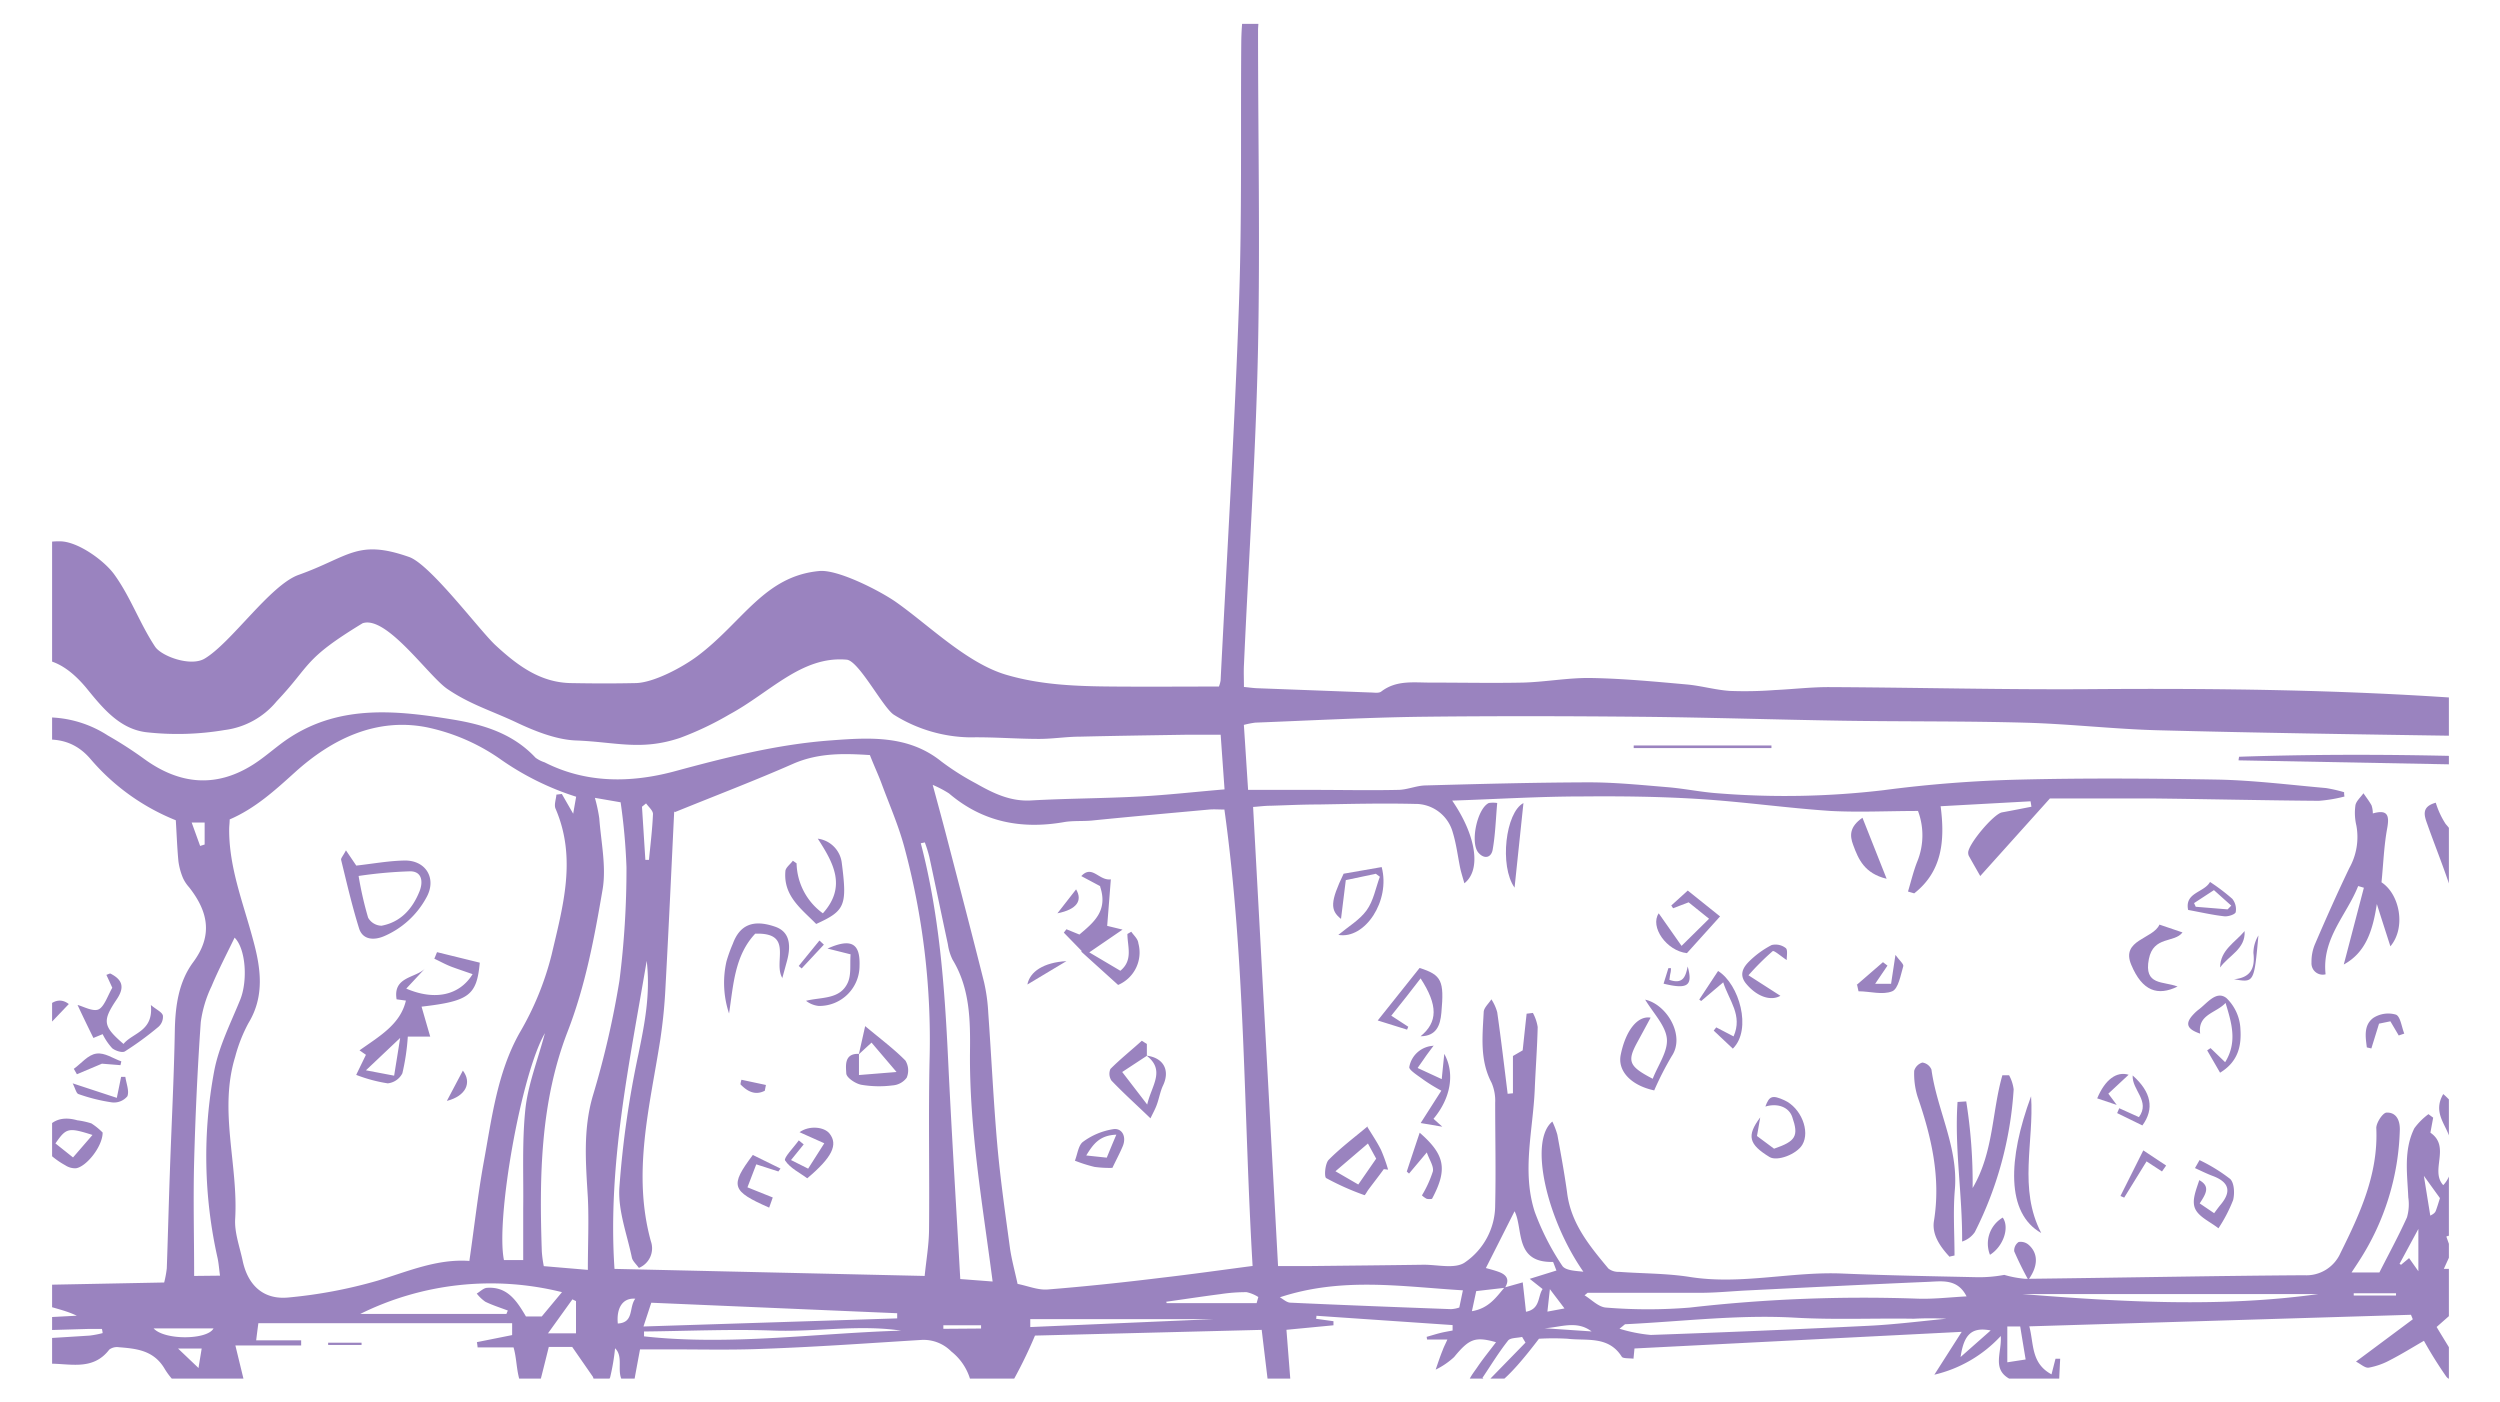 <svg xmlns="http://www.w3.org/2000/svg" xmlns:xlink="http://www.w3.org/1999/xlink" viewBox="0 0 354.64 198.93"><defs><style>.cls-1{fill:none;}.cls-2{clip-path:url(#clip-path);}.cls-3{fill:#9A83BF;}</style><clipPath id="clip-path"><rect class="cls-1" x="7.39" y="3.39" width="340" height="192.17"/></clipPath></defs><title>Element 1</title><g id="Ebene_2" data-name="Ebene 2"><g id="Layer_1" data-name="Layer 1"><g class="cls-2"><path class="cls-3" d="M219.86,182.87c-.14,1.24-.23,2.12-.35,3.19l2.42-.45c-.74-1-1.3-1.71-2.07-2.74m5.92,6c-2.14-1.62-4.43-.57-6.68-.45l6.68.45M28.39,120l.64-.2v-3.12H27.19l1.2,3.32m305.5,63.46v.32h6v-.32Zm-194.72,5V188h-5.35v.5ZM25.26,191.3l2.9,2.76c.17-1.07.31-1.89.45-2.76Zm64.86-7.07c-1.78-.15-2.69,1.3-2.48,3.52,2.34-.13,1.54-2.27,2.48-3.52m256-14.27-2.28-3.16.91,5.64c.57-.27.73-.5.81-.75.21-.57.38-1.15.56-1.73m-4.37,8.52,1.31,1.85v-6l-2.67,4.95.21.14,1.13-.94m-59.34,10.25c-2.7-.52-3.8.57-4.27,3.77l4.27-3.77m68.25-9-3.31-4.44-.3.12c.29.84.59,1.68.75,2.15L346.67,180h2c.5,0,1.21-.15,2-.25m-259-65.8-.6.49.48,7.54h.51c.21-2.17.48-4.33.57-6.51,0-.49-.62-1-1-1.53m124.76,76.5-.47-.79c-.69.17-1.68.1-2,.53-1.32,1.67-2.43,3.5-3.62,5.27l.66.59,5.46-5.6m-186.06-2H21.79c1.56,1.71,7.65,1.64,8.5,0m47.42.7h4v-4.57l-.51-.25-3.45,4.8m207,4.13,2.6-.4c-.24-1.45-.5-3-.77-4.68h-1.83Zm-106.49-8.39.24-.87a5.09,5.09,0,0,0-1.67-.69,24.29,24.29,0,0,0-3.71.28c-2.56.33-5.12.72-7.68,1.08a.68.68,0,0,0,.07.2Zm-6.11,2.27h-26v1.12l25.92-1.12m114.8-3.56c14.18,1.14,28.34,1.91,42,0Zm-158.65,5.25c-6.16-1-12.34.15-18.51-.07s-12.23.07-18.35.13v.69c12.3,1.36,24.56-.49,36.85-.82M77.3,146.56c-3.39,5.81-7,26.44-5.81,32.19h2.73v-7.29c.06-4.71-.18-9.47.31-14.14.37-3.45,1.71-6.8,2.77-10.76M181.51,184c.51.28,1,.77,1.53.79,7.6.35,15.2.64,22.8.92a4.26,4.26,0,0,0,1.17-.23l.51-2.44c-8.64-.52-17.14-1.93-26,1m48.22,4.45a21.59,21.59,0,0,0,4.43.88q15.47-.54,30.93-1.3c3.68-.18,7.35-.65,11-1a44.5,44.5,0,0,0-4.62,0c-5.61-.09-11.2.17-16.84-.15-8-.46-16,.54-24.07.93-.1,0-.19.14-.85.65m-102.45-1.39v-.82l-34.88-1.49c-.3.9-.61,1.87-1.11,3.37l36-1.15m-76.18-.63H71.84c.06-.16.13-.32.2-.48-1.07-.41-2.17-.75-3.19-1.25a5.59,5.59,0,0,1-1.22-1.16c.48-.28.94-.77,1.43-.81,2.91-.22,4.25,1.85,5.55,4.06h2.24l2.87-3.45a41.73,41.73,0,0,0-28.62,3.09m174.11-3-.43.36c1,.61,2,1.69,3.08,1.74a73,73,0,0,0,11.83,0,216.9,216.9,0,0,1,32.23-1.27c2.35.09,4.72-.2,7.05-.32-1.29-2.55-3.5-2.14-5.5-2.06-8.51.36-17,.79-25.51,1.21-2.14.1-4.27.32-6.41.34H225.21m-194-2.43c-.13-.93-.18-1.74-.35-2.52a65.68,65.68,0,0,1-.47-26.53c.66-3.47,2.33-6.76,3.68-10.08,1.08-2.65.83-7.2-.79-8.82-1.12,2.32-2.3,4.57-3.27,6.9a16.89,16.89,0,0,0-1.53,5.1c-.46,6.55-.76,13.12-.94,19.69-.14,5.37,0,10.76,0,16.3Zm100-61.46-.59.12c2.62,10,3.38,20.29,3.87,30.58s1.14,20.64,1.73,31.24l4.59.35c-1.43-11-3.32-21.68-3.21-32.6.05-4.46,0-9-2.48-13.07a7.24,7.24,0,0,1-.66-2.18c-.89-4.13-1.74-8.26-2.63-12.39a18.74,18.74,0,0,0-.62-2M83.39,180.18c0-3.72.16-7,0-10.29-.29-4.84-.7-9.61.7-14.42a127,127,0,0,0,3.78-16.35,125.63,125.63,0,0,0,1-16.1,86.08,86.08,0,0,0-.83-9.21l-3.65-.63a22.2,22.2,0,0,1,.62,2.89c.25,3.35,1,6.81.49,10-1.17,6.87-2.44,13.73-5,20.32-3.86,10-4,20.57-3.64,31.14a16.6,16.6,0,0,0,.28,2.08l6.25.53m94.3-.54c-1.28-21.5-1-43.19-4-64.76-.8,0-1.49-.06-2.17,0-5.55.51-11.1,1-16.64,1.56-1.31.12-2.66,0-3.94.22-6.06,1.06-11.55,0-16.32-4.07a15.38,15.38,0,0,0-2.31-1.21c.81,3,1.49,5.48,2.12,7.93,1.74,6.69,3.49,13.38,5.17,20.08a25.1,25.1,0,0,1,.59,4.31c.45,6.27.74,12.57,1.29,18.83.43,4.82,1.12,9.61,1.77,14.41.23,1.7.7,3.37,1.1,5.23,1.47.29,2.9.9,4.27.79,5.38-.43,10.75-1,16.11-1.66,4.25-.49,8.48-1.09,12.91-1.67m-82-64.5c-.38,7.86-.77,16.42-1.24,25a73.67,73.67,0,0,1-.74,7.42c-1.48,9.48-4,18.88-1.33,28.57a3,3,0,0,1-1.7,3.78c-.37-.52-.92-1-1-1.49-.69-3.32-2-6.69-1.76-10a137.2,137.2,0,0,1,2.69-18.81c.88-4.3,1.73-8.52,1.18-13.26C89.26,151,86.18,165.23,87.17,180l44,1c.23-2.29.6-4.4.62-6.52.08-8.11-.1-16.22.08-24.33a104.72,104.72,0,0,0-3.59-30C127.43,117,126.1,114,125,111c-.45-1.19-1-2.35-1.6-3.89-3.42-.21-7.19-.39-10.92,1.25-5.29,2.33-10.7,4.39-16.76,6.85M66.58,178.9c.7-4.82,1.2-9.35,2-13.82,1.17-6.31,1.91-12.81,5.11-18.53a42,42,0,0,0,4.55-11.08c1.61-6.89,3.6-13.72.57-20.75-.24-.55.07-1.34.12-2l.77-.09,1.61,2.8c.14-.83.28-1.61.42-2.41a39.4,39.4,0,0,1-10.57-5.2,28.26,28.26,0,0,0-10.67-4.66c-7.17-1.39-13.44,1.7-18.6,6.35-2.9,2.62-5.69,5.17-9.31,6.73,0,.46-.06.88-.07,1.29-.06,5.5,2,10.56,3.38,15.75,1.1,4,1.69,8-.64,11.84a21.79,21.79,0,0,0-1.89,4.8c-2.35,7.66.46,15.33,0,23-.11,1.94.64,3.94,1.06,5.91.75,3.55,3,5.6,6.57,5.22a68,68,0,0,0,12.57-2.38c4.3-1.31,8.43-3.12,13-2.8m146.86,3.77,2.59-.73c.17,1.5.31,2.74.46,4.17,2.06-.39,1.65-2.2,2.36-3.22L217,181.41l3.79-1.18c-.21-.52-.37-1-.48-1.22-5.53.15-4.19-4.7-5.46-7.19-1.33,2.64-2.69,5.34-4.07,8.06.34.1,1.14.29,1.89.57,1.11.42,1.5,1.14.81,2.23l-4.07.47L208.8,186c2.41-.4,3.46-2,4.62-3.36M0,82.79c3-4,4.48-6.06,8.5-6,2.54,0,6.36,2.77,7.76,4.77,2.29,3.19,3.56,6.88,5.73,10.16.89,1.36,5,2.88,7,1.73,3.76-2.19,9.3-10.42,13.34-11.89C49.52,79,50.66,76.43,58,79,61,80,68,89.4,70.28,91.52c3.24,3,6.43,5.29,10.67,5.38,3.4.06,5.85.07,9.24,0,2.56-.06,6.63-2.25,8.73-3.82,6.42-4.8,9.48-11.37,17.33-12.08,2.66-.23,8.65,2.85,10.9,4.44,4.61,3.25,10,8.62,15.55,10.27,5,1.48,10.09,1.64,15.21,1.68s10,0,15,0a4.22,4.22,0,0,0,.24-.86c.9-17.87,2-35.72,2.61-53.6.43-12.26.22-24.55.32-36.82a38.49,38.49,0,0,1,.31-4.55c.08-.58.53-1.46,1-1.55A2.56,2.56,0,0,1,179,.83a12,12,0,0,1,1.27,2.23l-1.73-.32c0,.53-.08,1.06-.08,1.59,0,15,.3,30,0,44.94s-1.33,30-2,45.08c-.05,1,0,1.93,0,3.1.72.07,1.31.16,1.91.18l15.95.6c.55,0,1.26.15,1.62-.13,2.14-1.65,4.6-1.26,7-1.27,4.37,0,8.74.09,13.11,0,3.24-.09,6.47-.71,9.7-.65,4.49.08,9,.51,13.47.91,2.06.18,4.09.78,6.16.92a56.25,56.25,0,0,0,6.36-.12c2.63-.12,5.25-.44,7.88-.42,12.33.06,24.67.38,37,.29,17.48-.13,35,.07,52.39,1.29,1.79.12,3.57.32,5.5.5V104c-2,.14-4,.41-6.06.38-14.15-.21-28.29-.42-42.43-.79-6.23-.17-12.45-.9-18.68-1.07-8.59-.24-17.19-.15-25.78-.28-9.62-.15-19.25-.47-28.87-.56-10.4-.1-20.8-.12-31.2,0-7.81.11-15.61.53-23.42.83a12.54,12.54,0,0,0-1.62.32c.2,3,.39,6,.6,9.22h9.24c4,0,8,.09,12,0,1.29,0,2.57-.59,3.87-.63,7.74-.21,15.49-.42,23.23-.44,3.73,0,7.47.38,11.2.69,2.4.2,4.78.71,7.18.87a119.19,119.19,0,0,0,23.36-.44,180.89,180.89,0,0,1,19.46-1.51c9.35-.23,18.71-.16,28.05,0,5.11.11,10.21.75,15.31,1.2a20.93,20.93,0,0,1,2.58.59,2.51,2.51,0,0,0,.05.61,20.35,20.35,0,0,1-3.64.61c-7.75-.06-15.51-.24-23.26-.33H290.79l-9.88,11c-.51-.9-1.08-1.89-1.63-2.88a1.1,1.1,0,0,1-.08-.4c-.08-1.15,3.61-5.54,4.8-5.75,1.39-.25,2.78-.53,4.17-.8l-.12-.77-12.76.7c.64,4.9.21,9.26-3.75,12.36l-.88-.26c.43-1.42.77-2.87,1.31-4.24a9.86,9.86,0,0,0,.11-7.19c-4.23,0-8.31.21-12.36,0-6.21-.41-12.39-1.3-18.6-1.69-5.52-.35-11.06-.42-16.59-.37-6.11,0-12.21.38-18.53.59,3.39,4.92,4.17,9.82,1.73,11.73-.22-.79-.43-1.44-.58-2.1-.35-1.69-.55-3.42-1.05-5.06a5.49,5.49,0,0,0-5.42-4.1c-4.53-.11-9.06,0-13.58.08-2.29,0-4.57.11-6.86.18-.88,0-1.76.13-2.48.17,1.19,21.8,2.36,43.42,3.54,65.13h4.28c5.47-.06,10.93-.11,16.4-.19,2,0,4.39.61,5.78-.3a9.85,9.85,0,0,0,4.34-8.16c.11-4.83,0-9.67,0-14.51a6.45,6.45,0,0,0-.51-2.84c-1.69-3.21-1.29-6.61-1.12-10,0-.63.71-1.23,1.09-1.84a6.35,6.35,0,0,1,.83,1.84c.55,3.84,1,7.71,1.48,11.56l.75-.07v-5.29L216,149c.19-1.77.37-3.48.56-5.2l.89-.11a6.15,6.15,0,0,1,.68,2c-.07,3-.3,5.93-.42,8.9-.25,5.78-1.84,11.6,0,17.31a36,36,0,0,0,3.9,7.65c.44.69,1.91.73,3,.85-5.24-7.53-7.75-18.57-4.4-21.3a11.42,11.42,0,0,1,.71,1.87c.5,2.73,1,5.45,1.38,8.19.53,4.4,3.2,7.59,5.86,10.79a2.31,2.31,0,0,0,1.52.47c3.31.25,6.68.2,10,.72,7.28,1.16,14.44-.79,21.68-.48,6.36.27,12.73.38,19.09.52a19.33,19.33,0,0,0,3.87-.33,15.26,15.26,0,0,0,3,.56c13.17-.15,26.34-.42,39.51-.51a5.29,5.29,0,0,0,5.16-3.11c2.78-5.6,5.41-11.25,5.1-17.78,0-.74.91-2.15,1.45-2.18,1.32-.06,1.91,1,1.89,2.41a35.93,35.93,0,0,1-5.77,18.62c-.32.51-.66,1-1.08,1.65h3.95c1.33-2.63,2.72-5.17,3.91-7.81a6.65,6.65,0,0,0,.19-2.84c-.14-3.31-.69-6.68.86-9.81a9.48,9.48,0,0,1,2-2l.67.5c-.14.78-.29,1.55-.39,2.13,2.92,2-.1,5.37,1.82,7.44,1.28-1.33,1.39-3.19,1-6.28-.3-2.08-2.64-3.83-1-6.64a10.18,10.18,0,0,1,3.57,7.86,75.09,75.09,0,0,1-1.16,8.44c.44.72,1,1.62,1.53,2.55,1.18,2.09,2.33,4.2,3.5,6.3l.57-.33v2.4l-4.79.47c-.15,1.8.84,1.63,1.91,1.2.85-.34,1.66-.8,2.8-1.36v4.8l-.36.14c-.35-.75-.71-1.49-1.13-2.36l-1.22.76c.8,1.58,3.7,1.79,2.66,4.38l-5.56-5.09-3.26,2.88c1.12,1.89,2.31,3.7,3.29,5.62a8.16,8.16,0,0,1,.43,2.54c-.8-.36-1.88-.51-2.35-1.12a59.07,59.07,0,0,1-3.17-5.08c-1.56.9-3.12,1.87-4.75,2.71a10.22,10.22,0,0,1-3.08,1.1c-.53.08-1.16-.53-1.81-.86l8.06-6c-.08-.21-.17-.42-.26-.64l-54.14,1.64c.66,2.46.21,5.23,3.15,6.81.22-.85.39-1.54.57-2.22h.66c-.06,1.1-.11,2.21-.16,3.31l-3.48-.4-1.21,1.64a16.79,16.79,0,0,0-2.21-1.63c-2.71-1.38-1.19-3.78-1.37-6.14a18.6,18.6,0,0,1-9.42,5.49l3.88-6.08-46.42,2.36s-.05.56-.14,1.45c-.63-.09-1.47,0-1.66-.28-1.88-3-5-2.23-7.68-2.55a34.54,34.54,0,0,0-4.07,0c-4.57,6-6.94,7.94-10,8-.63-1.66.49-2.83,1.28-4s1.71-2.29,2.63-3.51c-3-.85-3.83-.46-5.95,2.11a10.77,10.77,0,0,1-2.61,1.78c.32-.93.62-1.86,1-2.78.15-.43.37-.83.66-1.49h-2.88l-.06-.38c.62-.17,1.23-.37,1.86-.53s1.21-.25,1.82-.37v-.77l-19.32-1.32a1.27,1.27,0,0,1-.05.43l2.47.34V188l-6.67.64c.25,3.21.5,6.38.76,9.71h-3.11c-.37-3.13-.76-6.32-1.16-9.7l-32.16.81a64.07,64.07,0,0,1-3.64,7.33c-1.07,1.62-3,2.17-5.24,1.44a7.86,7.86,0,0,0-3-6.52,5.51,5.51,0,0,0-4.28-1.63c-7.47.46-14.94,1-22.42,1.26-4.71.2-9.43.06-14.14.08H90.79c-.34,1.84-.67,3.57-1,5.48-3.25-1-.9-4.07-2.54-5.64a30.45,30.45,0,0,1-.7,4.13A9.46,9.46,0,0,1,85,197.7c-.3-.8-.61-1.59-.89-2.39-.07-.19,0-.41,0,0l-2.94-4.24H77.85c-.63,2.54-1.24,5-2,7.86-2.91-2.32-2.25-5.25-3-7.79h-5.1a6.42,6.42,0,0,0-.1-.75l5-1V187.7h-36c-.11.84-.19,1.43-.31,2.43h6.38v.73H33.39c.66,2.72,1.22,5,1.8,7.43-4.62.46-9.11.44-11.87-4.18-1.55-2.58-4-2.8-6.47-3a1.81,1.81,0,0,0-1.35.34c-2.36,3.09-5.69,1.92-8.69,2-2.26,0-4.54-.27-6.81-.43v-2.46a1.87,1.87,0,0,1,.74-.35c4-.26,8-.49,12-.75a14.25,14.25,0,0,0,1.82-.35,4,4,0,0,0-.1-.59h-2L0,188.88v-1.66l10.89-.58c-3-1.45-6.25-1.2-8.68-4.3l21.08-.41a15,15,0,0,0,.37-2c.16-4.49.27-9,.43-13.45.23-6.77.59-13.54.71-20.31.07-3.48.54-6.88,2.6-9.67,2.85-3.84,2.11-7.21-.57-10.63a5.24,5.24,0,0,1-.87-1.31,9.33,9.33,0,0,1-.65-2.38c-.18-1.91-.25-3.83-.37-5.82a31.15,31.15,0,0,1-12.11-8.7c-2.47-2.88-5.47-3.1-8.7-2.46A23,23,0,0,0,0,106.93v-3.75a16,16,0,0,1,15.29,1.15,55.83,55.83,0,0,1,5.22,3.37c5,3.61,10.19,4.11,15.49.7,1.79-1.15,3.36-2.65,5.15-3.8,7.24-4.68,15.24-3.82,23.14-2.52,4.35.72,8.5,2,11.67,5.4a4.5,4.5,0,0,0,1.29.66c5.89,3,12.19,2.92,18.24,1.33,7.39-2,14.73-3.88,22.37-4.44,5.48-.41,11-.78,15.69,3a36.66,36.66,0,0,0,4.89,3.1c2.41,1.37,4.84,2.58,7.79,2.42,5.19-.29,10.38-.29,15.57-.57,3.91-.21,7.81-.66,11.91-1-.18-2.53-.37-5.19-.55-7.75h-5c-5,.08-10,.15-14.94.27-1.93,0-3.86.32-5.8.32-3.25,0-6.51-.28-9.76-.22a20.87,20.87,0,0,1-10.81-3.18c-1.52-.88-5-7.69-6.74-7.84-6.38-.57-10.86,4.65-16.63,7.76a44,44,0,0,1-7,3.33c-5.55,1.87-9.14.58-14.79.37-2.84-.11-6-1.4-8.5-2.59-3.47-1.63-6.57-2.55-9.75-4.73-2.67-1.83-8.6-10.46-12-9.31-8.5,5.17-7.24,5.84-12.2,11.08a11.42,11.42,0,0,1-7.38,4.07,40,40,0,0,1-10.93.33c-3.91-.39-6.36-3.44-8.71-6.33C9.06,93.79,5.25,91.81,0,95.24Z"/><path class="cls-3" d="M336.57,115.4c2.07-.6,2.42.19,2.07,2.08-.46,2.51-.55,5.09-.81,7.68,2.6,1.7,3.5,6.43,1.26,9.08-.62-1.94-1.17-3.63-1.92-6-.6,3.9-1.62,6.9-4.69,8.58l2.85-10.89-.81-.24c-1.61,4.1-5.18,7.43-4.62,12.52a1.59,1.59,0,0,1-1.95-1.14,1.65,1.65,0,0,1-.05-.54,6.35,6.35,0,0,1,.5-2.61c1.56-3.63,3.16-7.23,4.87-10.79a9,9,0,0,0,1-6,7.82,7.82,0,0,1-.14-2.89c.11-.61.74-1.14,1.14-1.71.39.57.82,1.12,1.15,1.72a3.66,3.66,0,0,1,.18,1.13"/><path class="cls-3" d="M348.12,138.38c.11-1,.26-2,.3-3,.09-2.16.6-4.45.07-6.46-1.08-4.06-2.74-8-4.14-11.95-.45-1.24-.93-2.53,1.18-3.1a11.86,11.86,0,0,0,1.39,3c4.3,4.92,4.62,11.44,7,17.12,1,2.36.53,4.09-1.37,5.37-.37-1.52-.7-2.89-1.12-4.6-.88,1.51-1.58,2.75-2.29,4l-1-.29"/><path class="cls-3" d="M278.92,156.23a73.42,73.42,0,0,1,.91,12.3c3-5.11,2.72-10.8,4.22-16H285a5.67,5.67,0,0,1,.65,2,52,52,0,0,1-5.51,20.25,3.49,3.49,0,0,1-1.8,1.34c.05-6.68-1.1-13.23-.65-19.8l1.25-.08"/><path class="cls-3" d="M276.5,178.22c-1.3-1.41-2.46-3.09-2.16-5,1-6.16-.35-11.94-2.33-17.68a11,11,0,0,1-.47-3.64,1.72,1.72,0,0,1,1.16-1.17,1.63,1.63,0,0,1,1.29,1c.78,5.73,3.82,11,3.32,17-.27,3.1-.05,6.24-.05,9.37l-.76.17"/><path class="cls-3" d="M317.63,107.35c12.32-.42,24.62-.33,36.92.07v1.14l-37-.7a4.5,4.5,0,0,1,.08-.51"/><path class="cls-3" d="M195.22,164.36c-.42-.76-.92-1.68-1.17-2.15l-4.61,3.94,3.24,1.88,2.54-3.67m-1.31-4.6c.67,1.12,1.42,2.2,2,3.37a23.18,23.18,0,0,1,1,2.79l-.61-.07c-.72,1-1.45,1.92-2.17,2.89-.2.27-.49.83-.57.8a37.13,37.13,0,0,1-5.43-2.42c-.31-.18-.16-2.06.35-2.59,1.69-1.71,3.64-3.17,5.49-4.72v-.05"/><path class="cls-3" d="M289.56,174.91c-5-2.81-4.73-10.5-1.44-19.4.44,6.46-1.84,13.11,1.44,19.4"/><path class="cls-3" d="M233.39,141.81c3.1.7,5.69,5.14,3.76,8a44.64,44.64,0,0,0-2.49,4.87c-3.31-.71-5.19-2.76-4.76-5,.68-3.42,2.36-5.64,4.25-5.32-.63,1.18-1.24,2.3-1.85,3.42-1.51,2.76-1.28,3.47,2.15,5.25.75-1.94,2.2-3.91,2-5.74s-1.91-3.55-3.1-5.53"/><path class="cls-3" d="M201.52,147c2.43-2,2.5-4.36,0-8.21l-2,2.58c-.69.86-1.37,1.73-2.16,2.71l2.41,1.57-.17.41-4.16-1.3,5.94-7.45c3.13,1,3.5,1.81,3.09,6.34-.16,1.87-.75,3.3-2.89,3.35"/><path class="cls-3" d="M314.92,152.15,313.1,149l.48-.32,2.07,2c1.78-2.89.9-5.6.06-8.41-1.3,1.44-4,1.61-3.6,4.36-1.94-.66-2.19-1.47-.9-2.8a5.4,5.4,0,0,1,.61-.56c1.25-.91,2.54-2.81,4-1.7a6.48,6.48,0,0,1,2,4.45c.14,2.19-.23,4.55-2.91,6.16"/><path class="cls-3" d="M309.59,132.28c-1.13,1.51-4.11.46-4.76,3.76-.76,3.83,2.1,3.11,4.07,3.91-2.81,1.37-5,.67-6.57-3.09-1.51-3.57,3.12-3.64,4-5.7l3.3,1.12"/><path class="cls-3" d="M203.39,148.3c-.67.9-1,1.33-1.29,1.76s-.62.88-1,1.44l3.42,1.58c.11-1.16.22-2.2.36-3.58,1.55,2.81.89,6.33-1.53,9.21l1.25,1.12-3.07-.52,2.93-4.59a24.16,24.16,0,0,1-2.54-1.56c-.75-.56-2.11-1.4-2-1.81a3.65,3.65,0,0,1,3.49-3"/><path class="cls-3" d="M312,164.56a23.74,23.74,0,0,1,4.36,2.68c.59.56.66,2.07.42,3a21.09,21.09,0,0,1-2.08,4c-1.18-.93-2.77-1.6-3.3-2.77s.14-2.68.58-4.06c1.64.9.9,2,.06,3.3l2.05,1.39c.35-.47.62-.85.93-1.22,1.56-1.87,1.19-3.19-1.12-4.06-.86-.32-1.69-.74-2.53-1.12l.63-1.1"/><path class="cls-3" d="M244,130l-4.7,5.21c-2.89-.32-5.29-3.74-4-5.65l3.24,4.62,3.9-3.85L239.54,128c-.76.28-1.48.56-2.2.84l-.26-.39,2.34-2.12L244,130"/><path class="cls-3" d="M249.24,161.15l2.42,1.8c3.1-1.06,3.52-1.8,2.58-4.5-.48-1.42-2.09-2-3.81-1.48.55-1.52,1-1.66,2.68-.9,2.36,1.06,3.71,4.39,2.56,6.32-.82,1.37-3.57,2.4-4.65,1.74-2.93-1.79-3.29-3-1.32-5.62-.18,1-.31,1.79-.46,2.64"/><path class="cls-3" d="M196,123c1.27,4.79-2.37,10.28-6.15,9.62,1.43-1.19,3-2.1,4-3.47s1.29-3.17,1.89-4.78l-.57-.42-4.26.9c-.22,1.83-.46,3.76-.68,5.5-1.55-1.22-1.54-2.43.37-6.41L196,123"/><path class="cls-3" d="M264.2,116c1.14,2.89,2.18,5.52,3.43,8.66-3.13-.75-4-2.75-4.75-4.81-.49-1.3-.54-2.55,1.32-3.85"/><path class="cls-3" d="M212.39,113.89c-.21,2.36-.27,4.54-.65,6.66-.19,1.06-1.12,1.41-2,.43-1.23-1.38-.21-6.28,1.46-7.07a4,4,0,0,1,1.19,0"/><path class="cls-3" d="M201.39,160.68c3.58,3.12,4,5.17,1.75,9.38a1.89,1.89,0,0,1-.75,0,3,3,0,0,1-.68-.49,15.81,15.81,0,0,0,1.55-3.4c.15-.73-.48-1.61-.86-2.69l-2.52,3-.32-.29c.6-1.82,1.2-3.63,1.83-5.51"/><path class="cls-3" d="M245.83,148.77l-2.73-2.57.36-.46,2.46,1.28c1.32-3-.64-5.06-1.47-7.67L241.32,142l-.27-.21,2.67-4.05c3,1.86,4.84,8.28,2.11,11"/><path class="cls-3" d="M253.46,136.19c-.8-.52-1.81-1.42-2-1.26a36.91,36.91,0,0,0-3.43,3.42l4.53,2.91c-1.33.77-3.28.17-4.84-1.69-1.09-1.3-.44-2.38.49-3.27a13,13,0,0,1,3.11-2.24,2.35,2.35,0,0,1,2,.43c.32.26.12,1.17.14,1.7"/><path class="cls-3" d="M231.76,105.75h19.53v.37H231.75v-.37"/><path class="cls-3" d="M216.11,113.92c-.42,4-.82,7.82-1.26,12-2.17-3.07-1.28-10.68,1.26-12"/><path class="cls-3" d="M263.39,139.71l3.72-3.22.64.49L266,139.56h2.26c.19-1.21.36-2.38.62-4.1.56.78,1.2,1.3,1.11,1.6-.38,1.28-.69,3.2-1.57,3.56-1.36.56-3.17,0-4.78,0-.07-.29-.13-.58-.19-.87"/><path class="cls-3" d="M316,129l.52-.53-2.46-2.2-2.82,1.84.24.52L316,129m-2.48-3.88a27.86,27.86,0,0,1,3.14,2.38,2.35,2.35,0,0,1,.49,1.89c-.08.33-1.09.66-1.64.59-1.62-.18-3.22-.55-5.11-.9-.52-2.51,2.3-2.44,3.12-4"/><path class="cls-3" d="M340.27,146.88l-1.18-2-1.61.33c-.39,1.27-.74,2.39-1.09,3.52l-.64-.15c-.19-1.48-.47-3.14.9-4.17a3.9,3.9,0,0,1,3.22-.48c.65.25.81,1.75,1.19,2.69l-.79.27"/><path class="cls-3" d="M287.73,181.56c-.73-1.31-1.4-2.67-2-4.05a1.46,1.46,0,0,1,.62-1.32,1.7,1.7,0,0,1,1.42.39c1.32,1.15,1.45,2.94-.06,5"/><path class="cls-3" d="M302.53,152.56c2.66,2.35,3.1,4.74,1.38,7.09l-3.58-1.75.3-.69,2.79,1.26c1.66-2.28-1-3.82-.89-5.91"/><path class="cls-3" d="M306.69,166.18l-2.19-1.43-3.17,5.14-.53-.23,3.24-6.47,3.24,2.15-.59.84"/><path class="cls-3" d="M282.29,178a4.29,4.29,0,0,1,1.81-5.28c1,1.41.08,4.11-1.81,5.28"/><path class="cls-3" d="M299.08,155.14l1.19,1.6-2.77-.93c1.12-2.69,2.77-3.87,4.46-3.35l-2.88,2.68"/><path class="cls-3" d="M314.94,137.24c0-2.45,2.12-3.55,3.47-5.16.16,2.55-2.26,3.46-3.47,5.16"/><path class="cls-3" d="M316.91,138.91c2.41-.22,3-1.63,2.75-3.72a4.86,4.86,0,0,1,.71-2.49c-.61,6.71-.61,6.71-3.46,6.21"/><path class="cls-3" d="M236.82,139c2,.69,2.3-.57,2.59-1.9.76,2.74,0,3.28-3.42,2.44.23-.75.46-1.47.68-2.2l.36,0a2.61,2.61,0,0,1-.06.68c-.06.23-.09.52-.15.93"/><path class="cls-3" d="M51.26,190.79H46.55v-.32h4.74v.32"/><path class="cls-3" d="M21.39,142.56c.87.72,1.59,1,1.72,1.51a1.91,1.91,0,0,1-.62,1.58,44.37,44.37,0,0,1-4.78,3.5c-.38.23-1.34-.09-1.79-.45a8.51,8.51,0,0,1-1.36-2l-1.31.54Q12,144.71,11,142.56c.81.2,2.21,1,3,.62s1.31-2,1.93-3.06c-.3-.66-.55-1.21-.84-1.83.26-.08.48-.23.6-.17,1.75.9,2,2,.83,3.7-2,3-1.94,3.74,1,6.27,1.3-1.6,4.27-1.76,3.88-5.51"/><path class="cls-3" d="M7.85,162.19l2.51,2L13.12,161c-3.46-1.1-3.73-1-5.27,1.22m6.71-1.56c0,2-2.36,4.9-3.82,5.07a2.58,2.58,0,0,1-1.5-.44,11.24,11.24,0,0,1-2.54-1.9,2.6,2.6,0,0,1-.64-2.07c.73-2.29,2.55-3.08,4.9-2.4a11.33,11.33,0,0,1,2,.44,9.1,9.1,0,0,1,1.6,1.3"/><path class="cls-3" d="M4.7,147.69l2.48,1.87-.28.56a14.31,14.31,0,0,1-3.1-1.5,2.21,2.21,0,0,1,0-2.06A24.92,24.92,0,0,1,6.54,143c1-1.11,2.13-1.42,3.22-.57l-5.06,5.3"/><path class="cls-3" d="M16.58,155.69c.26-1.25.43-2.09.6-2.93h.6c.13.93.58,2,.29,2.75a2.47,2.47,0,0,1-2.19.87,25,25,0,0,1-4.75-1.18c-.31-.1-.44-.77-.82-1.52l6.27,2.06"/><path class="cls-3" d="M14.46,150.89l-3.55,1.5-.44-.77c1.07-.76,2-2,3.21-2.16s2.34.69,3.53,1.1l-.12.54-2.63-.21"/><path class="cls-3" d="M56.74,147.26l-4.83,4.57,4,.76c.3-1.88.54-3.34.85-5.33M62,135.07l6.06,1.49c-.43,4.64-1.5,5.46-8.26,6.24.38,1.32.76,2.64,1.23,4.25H57.85a31.52,31.52,0,0,1-.77,5.2A2.64,2.64,0,0,1,55,153.68a21.54,21.54,0,0,1-4.47-1.2c.52-1.09.92-1.9,1.38-2.85L51,149c2.8-2,5.79-3.66,6.58-7.06l-1.32-.18c-.54-3.22,2.66-3,4-4.34l-2.63,2.82c4,1.72,7.54,1,9.41-2.05-1-.35-1.93-.66-2.86-1s-1.71-.79-2.57-1.19c.12-.28.23-.55.34-.83"/><path class="cls-3" d="M50.87,124.26a49.73,49.73,0,0,0,1.35,5.92,2.24,2.24,0,0,0,1.9,1.14c2.74-.51,4.41-2.42,5.4-4.9.5-1.27.39-2.78-1.29-2.82a62.68,62.68,0,0,0-7.36.66m-1.8-3.64,1.47,2.17c2.35-.26,4.64-.69,6.93-.72,3,0,4.52,2.62,3,5.28a12.35,12.35,0,0,1-6,5.46c-1.44.61-3,.51-3.52-1.07-1-3.19-1.76-6.49-2.56-9.76-.06-.23.28-.57.69-1.36"/><path class="cls-3" d="M63.39,156.17l2.27-4.3c1.29,1.69.47,3.6-2.27,4.3"/><path class="cls-3" d="M111,138.77c-1.41-2.25,1.7-6.52-3.87-6.32-2.92,3.11-3.09,7.26-3.71,11.32a13.78,13.78,0,0,1-.37-7.37,20.61,20.61,0,0,1,.91-2.53c1-2.72,2.94-3.47,6-2.41,1.83.63,2.38,2.24,1.68,4.85-.22.82-.45,1.64-.67,2.46"/><path class="cls-3" d="M113,122.47a9,9,0,0,0,3.73,7.09c3.41-3.8,1.49-7.16-.72-10.59a3.94,3.94,0,0,1,3.41,3.51c.77,6,.45,6.73-3.64,8.59-2.06-2.11-4.66-3.94-4.37-7.45,0-.53.69-1,1.06-1.52l.53.37"/><path class="cls-3" d="M121.83,149.56c.26-1.15.52-2.29.9-4,2.25,1.88,4.11,3.26,5.71,4.89a2.68,2.68,0,0,1,.18,2.43,2.72,2.72,0,0,1-2,1.09,15.09,15.09,0,0,1-4.45-.09c-.82-.16-2.09-1-2.12-1.61-.06-1.07-.32-2.87,1.8-2.77v3l5.33-.43-3.55-4.17-1.8,1.66"/><path class="cls-3" d="M114,162.35l-1.79,2.21,2.43,1.22c.75-1.19,1.49-2.35,2.29-3.6l-3.51-1.57c1.39-1,3.51-.76,4.26.2,1.22,1.56.39,3.35-3.17,6.34-1-.76-2.42-1.42-3.14-2.53-.24-.37,1.25-1.87,1.94-2.85l.69.56"/><path class="cls-3" d="M120.67,135.38l-3.28-.82c3.39-1.52,4.65-.72,4.54,2.44a5.7,5.7,0,0,1-5.7,5.7h-.09a3.49,3.49,0,0,1-1.8-.73c2.2-.56,4.83-.15,5.93-2.59.51-1.15.28-2.63.39-4"/><path class="cls-3" d="M110.39,166.17l-3.11-1c-.43,1.11-.8,2.08-1.25,3.26l3.59,1.44-.51,1.44c-5.37-2.37-5.6-3.08-2.32-7.47l3.93,1.93-.33.44"/><path class="cls-3" d="M108.49,154.73c-1.35.69-2.45.12-3.45-.91a3,3,0,0,1,.14-.65l3.47.74-.16.82"/><path class="cls-3" d="M116.87,134l-3.15,3.38-.42-.35,2.94-3.61.63.58"/><path class="cls-3" d="M156.09,125.72l-2.7-1.44c1.55-1.67,2.5.7,4.19.46-.19,2.42-.35,4.49-.52,6.6l2.18.53-4.72,3.23,4.41,2.61c1.84-1.51,1-3.45,1-5.22l.55-.32c.36.54.94,1,1,1.63a5,5,0,0,1-2.87,5.92L153.39,135a.47.47,0,0,1,.05-.1l-2.53-2.6.37-.48,1.84.75c2-1.7,4.11-3.35,2.93-6.82"/><path class="cls-3" d="M162.64,149.75c2.42.29,3.37,2.08,2.34,4.24-.4.85-.55,1.82-.88,2.72-.23.64-.57,1.24-.9,1.93-2-1.93-3.84-3.58-5.53-5.35a1.73,1.73,0,0,1-.15-1.65c1.4-1.41,3-2.68,4.45-4l.72.45v1.68l-3.5,2.3,3.55,4.62c.58-2.66,2.65-4.84-.1-6.95"/><path class="cls-3" d="M157,164.22c.44-1.07.82-2,1.36-3.26-2.39.09-3.29,1.35-4.27,2.95l2.91.31m.8,1.45a15.52,15.52,0,0,1-2.55-.14,20.73,20.73,0,0,1-2.77-.88c.37-.92.49-2.21,1.17-2.69a9.72,9.72,0,0,1,4.34-1.79c1.21-.13,1.82,1.09,1.29,2.4-.39.94-.88,1.85-1.48,3.1"/><path class="cls-3" d="M145.74,139.66c.35-1.83,2.3-3.13,5.54-3.32l-5.54,3.32"/><path class="cls-3" d="M150,129.56l2.65-3.4c.94,1.59.12,2.85-2.65,3.4"/></g></g></g></svg>